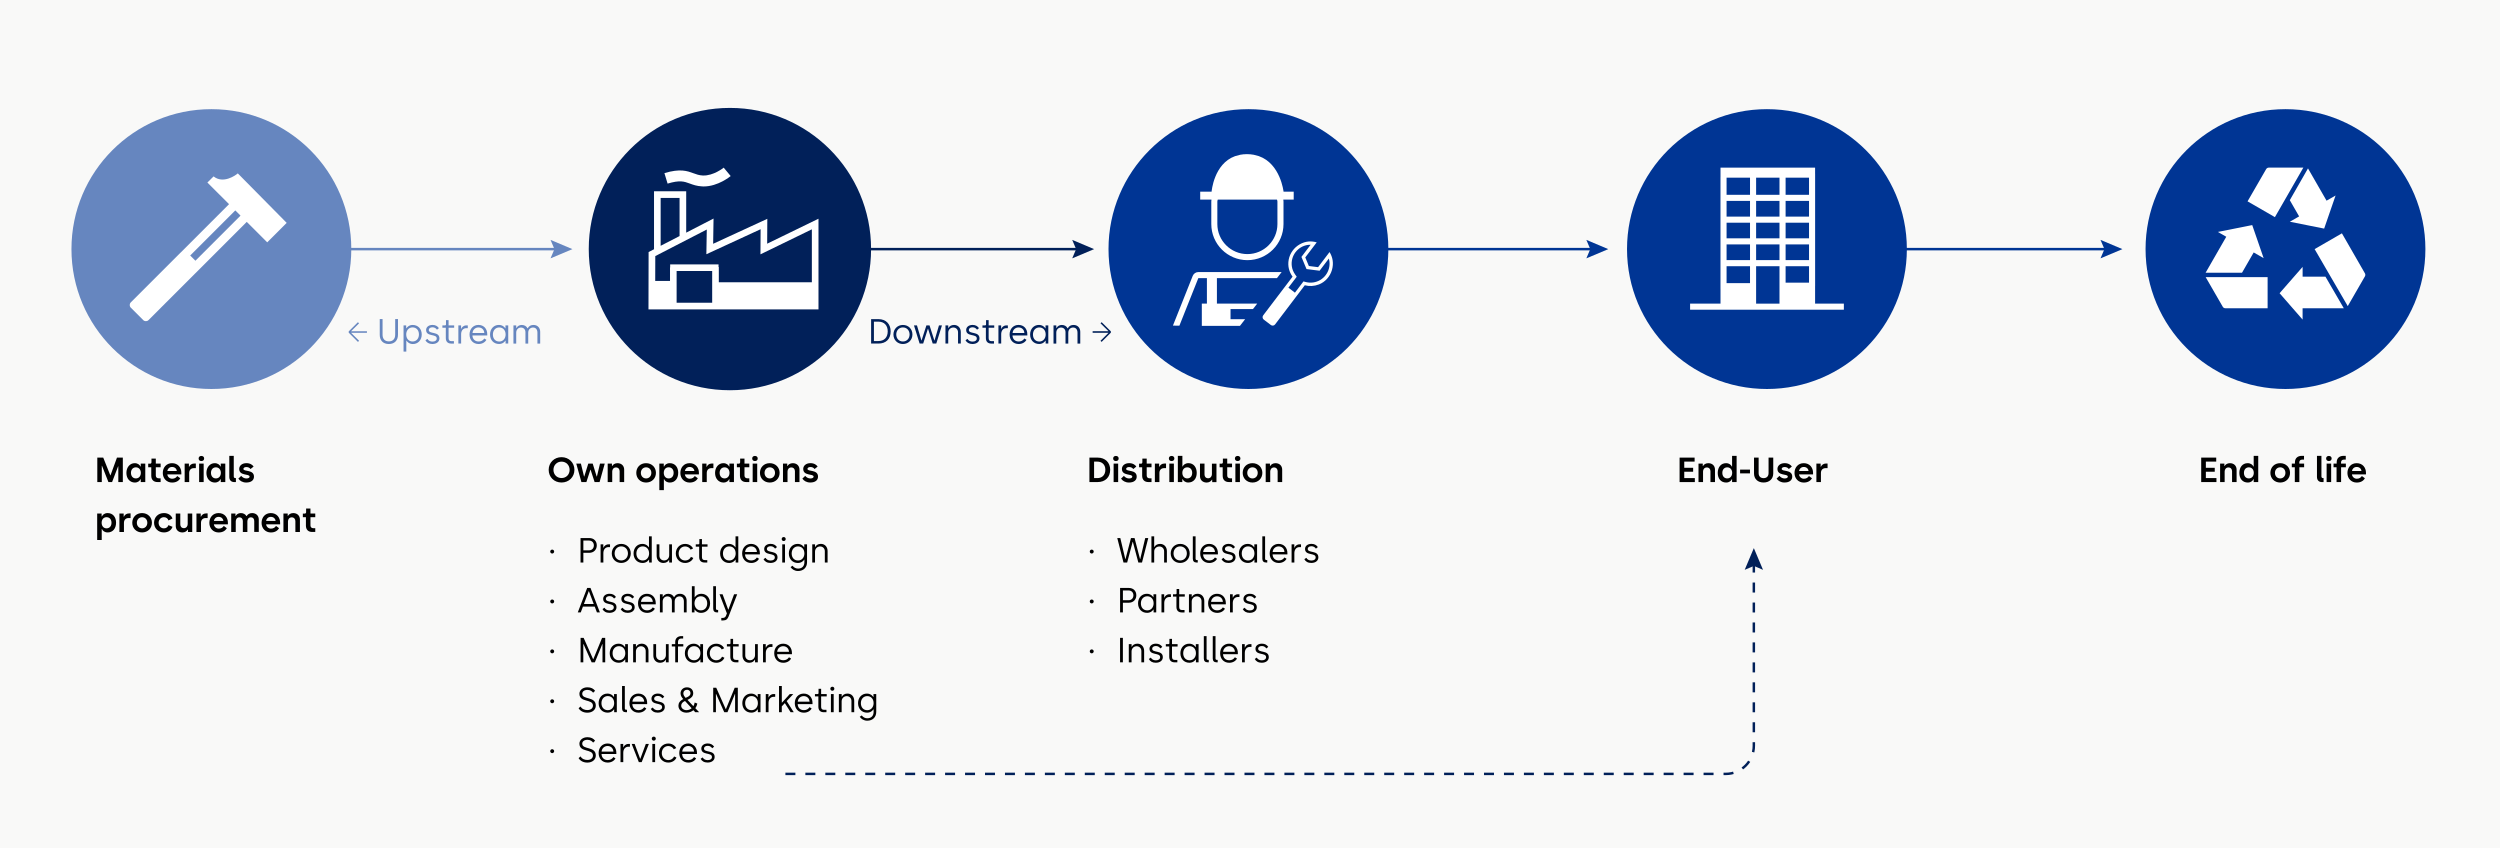 <?xml version="1.0" encoding="utf-8"?>
<!-- Generator: Adobe Illustrator 27.6.1, SVG Export Plug-In . SVG Version: 6.00 Build 0)  -->
<svg version="1.1" xmlns="http://www.w3.org/2000/svg" xmlns:xlink="http://www.w3.org/1999/xlink" x="0px" y="0px"
	 viewBox="0 0 1002 340" style="enable-background:new 0 0 1002 340;" xml:space="preserve">
<style type="text/css">
	.st0{fill:#F9F9F8;}
	.st1{fill:none;stroke:#6686BF;stroke-miterlimit:10;}
	.st2{fill:#6686BF;}
	.st3{fill:none;stroke:#012059;stroke-miterlimit:10;}
	.st4{fill:#012059;}
	.st5{fill:none;stroke:#003594;stroke-miterlimit:10;}
	.st6{fill:#003594;}
	.st7{fill:none;stroke:#012059;stroke-width:0.992;stroke-miterlimit:10;stroke-dasharray:4,4;}
	.st8{fill:#012059;stroke:#012059;stroke-miterlimit:10;}
	.st9{fill:#FFFFFF;}
</style>
<g id="HG">
	<rect class="st0" width="1002" height="340"/>
</g>
<g id="Icons">
	<g>
		<g>
			<g>
				<line class="st1" x1="127.8" y1="99.85" x2="223.46" y2="99.85"/>
				<g>
					<polygon class="st2" points="220.65,103.55 222.22,99.85 220.65,96.14 229.43,99.85 					"/>
				</g>
			</g>
		</g>
	</g>
	<g>
		<g>
			<line class="st3" x1="336.89" y1="99.85" x2="432.55" y2="99.85"/>
			<g>
				<polygon class="st4" points="429.74,103.55 431.31,99.85 429.74,96.14 438.52,99.85 				"/>
			</g>
		</g>
	</g>
	<g>
		<g>
			<line class="st5" x1="542.97" y1="99.85" x2="638.62" y2="99.85"/>
			<g>
				<polygon class="st6" points="635.81,103.55 637.38,99.85 635.81,96.14 644.59,99.85 				"/>
			</g>
		</g>
	</g>
	<g>
		<g>
			<line class="st5" x1="749.04" y1="99.85" x2="844.69" y2="99.85"/>
			<g>
				<polygon class="st6" points="841.88,103.55 843.46,99.85 841.88,96.14 850.66,99.85 				"/>
			</g>
		</g>
	</g>
	<g>
		<g>
			<path class="st7" d="M314.79,310.18h376.88c6.23,0,11.27-5.05,11.27-11.27v-73.3"/>
			<g>
				<polygon class="st4" points="706.62,228.39 702.94,226.83 699.27,228.39 702.94,219.68 				"/>
			</g>
		</g>
	</g>
	<g>
		<circle class="st8" cx="292.55" cy="99.83" r="56.08"/>
		<g>
			<path class="st9" d="M307.48,97.67l0.06-9.97l-21.71,10.01l0.16-10.12l-10.96,5.66V76.66h-12.9V99.9l-2.17,1.12l-0.05,22.98
				h68.14V87.66L307.48,97.67z M304.85,91.87l-0.06,10.07l20.6-10.03v21.23h-37.29v-6.13h-0.11v-1.03H268.6v1.23h-0.06v5.4h-5.93
				l0.03-9.97l20.64-10.65l-0.17,9.91L304.85,91.87z M271.19,108.63h14.25v12.66h0v0.04h-14.25v-8.72V108.63z M264.79,79.32h7.58
				v15.29l-7.58,3.91V79.32z"/>
			<g>
				<path class="st9" d="M276.43,73.55c1.34,0.5,2.86,1.05,5.01,1.16c0.2,0.01,0.41,0.02,0.6,0.02c5.75,0,10.61-4,10.82-4.17
					l-2.8-3.37c-0.04,0.04-4.13,3.35-8.4,3.15c-1.49-0.07-2.52-0.46-3.72-0.9c-2.5-0.92-5.32-1.97-11.64-0.05l1.27,4.2
					C272.48,72.1,274.23,72.74,276.43,73.55"/>
			</g>
		</g>
	</g>
	<g>
		<circle class="st6" cx="708.19" cy="99.83" r="56.08"/>
		<g>
			<path class="st9" d="M727.49,121.69v-7.05h0.01v-45h-0.01v-2.45h-37.91v3.72h-0.01v45h0.01v5.78h-12.19v2.44h61.63v-2.44H727.49z
				 M692.01,106.7h9.4v6.78h-9.4V106.7z M725.06,86.82h-9.39v-6.3h9.39V86.82z M713.22,86.82h-9.37v-6.3h9.37V86.82z M701.41,86.82
				h-9.4v-6.3h9.4V86.82z M692.01,89.26h9.4v6.26h-9.4V89.26z M703.85,89.26h9.37v6.26h-9.37V89.26z M715.67,89.26h9.39v6.26h-9.39
				V89.26z M725.06,78.08h-9.39v-6.87h9.39V78.08z M713.22,78.08h-9.37v-6.87h9.37V78.08z M701.41,78.08h-9.4v-6.87h9.4V78.08z
				 M692.01,97.96h9.4v6.29h-9.4V97.96z M703.85,97.96h9.37v6.29h-9.37V97.96z M715.67,97.96h9.39v6.29h-9.39V97.96z M725.06,113.29
				h-9.39v-6.59h9.39V113.29z M703.85,115.63v-2.15v-6.78h9.37v6.6v1.18v7.22h-9.37V115.63z"/>
		</g>
	</g>
	<g>
		<circle class="st6" cx="500.37" cy="99.83" r="56.08"/>
		<g>
			<path class="st9" d="M518.52,76.83h-4.07c0,0-1.19-11.18-9.91-14.26l-2.09-0.55c-0.84-0.15-1.73-0.24-2.68-0.24
				c-0.95,0-1.82,0.09-2.65,0.24l-2.1,0.56c-8.56,3.09-9.41,14.25-9.41,14.25h-4.57v3.16h4.52c-0.04,0.25-0.07,0.51-0.07,0.78v9.03
				c0,7.99,6.48,14.47,14.47,14.47c7.99,0,14.47-6.48,14.47-14.47v-9.03c0-0.26-0.03-0.52-0.08-0.78h4.17V76.83z M511.99,80.77v9.03
				c0,6.64-5.4,12.04-12.04,12.04c-6.64,0-12.04-5.4-12.04-12.04v-9.03c0-0.26,0.09-0.52,0.18-0.78h23.71
				C511.89,80.24,511.99,80.5,511.99,80.77"/>
			<path class="st9" d="M481.69,121.68v8.92h15.29l2.07-2.67h-5.85v-4.05h8.99l1.7-2.19h-16.15v-10.22h24.07l1.88-2.43h-33.39
				c-0.99,0-1.89,0.61-2.26,1.54l-7.93,19.92l2.59,0.04l7.59-19.07h3.44v10.22H481.69z"/>
			<path class="st9" d="M532.88,101.02l-4.5,5.94l-0.09,0.12l-3.7-0.47l-1.44-3.44l0.09-0.11l4.5-5.92c-2.1-0.62-4.44-0.56-6.83,0.8
				c-2.27,1.29-3.92,3.57-4.4,6.13c-0.5,2.7,0.24,4.99,1.55,6.82l-11.77,15.5c-0.41,0.53-0.3,1.3,0.23,1.71l2.84,2.16
				c0.53,0.41,1.3,0.3,1.7-0.24l11.9-15.69c1.77,0.48,3.72,0.42,5.67-0.33c2.51-0.97,4.44-3.17,5.2-5.74
				C534.66,105.41,534.09,102.98,532.88,101.02 M526.31,113.21c-1.01,0.14-2.03,0.07-3.01-0.19l-0.87-0.23l-3.42,4.51l-2.62-2
				l3.34-4.39l-0.58-0.81c-0.76-1.06-1.23-2.19-1.39-3.39c-0.57-4.15,2.34-7.99,6.5-8.56c0.35-0.05,0.7-0.07,1.05-0.06l-2.81,3.7h0
				l-0.42,0.56l-0.47,0.62l2.04,4.87l5.24,0.66l0.56-0.73l3.15-4.15c0.1,0.34,0.17,0.68,0.22,1.03
				C533.38,108.8,530.46,112.64,526.31,113.21"/>
		</g>
	</g>
	<g>
		<circle class="st6" cx="916.02" cy="99.83" r="56.08"/>
		<path class="st9" d="M915.46,80.63l-3.68,6.4l-10.96-6.33l7.44-12.89l0.02-0.03c0.21-0.36,0.6-0.6,1.04-0.6h0.02h13.84
			L915.46,80.63z M898.61,109.29l4.67-8.11l3.99,2.29l-4.58-13.26l-13.76,2.75l3.36,1.93l-8.28,14.41H898.61z M932.05,110.9h-9.16
			l0-3.94l-9.23,10.56l9.22,10.57l0-4.53h16.52L932.05,110.9z M917.75,80.23l3.74,6.5l-3.73,2.14l13.76,2.75l4.58-13.26l-3.62,2.07
			l-7.44-12.94L917.75,80.23z M890.87,122.93l0.01,0.02c0.21,0.36,0.6,0.6,1.04,0.6h0.02h16.92v-12.47h-24.83L890.87,122.93z
			 M947.89,109.61l-0.01-0.02l-9.24-16.07l-10.94,6.32l13.28,22.85l6.9-11.95l0.01-0.03c0.08-0.16,0.13-0.35,0.13-0.55
			C948.02,109.96,947.97,109.77,947.89,109.61z"/>
	</g>
	<g>
		<circle class="st2" cx="84.72" cy="99.83" r="56.08"/>
		<path class="st9" d="M95.31,69.49c-0.83,0.77-5.87,4.34-9.7,1.21c0,0-1.66,1.64-2.49,2.46l8.68,8.67L72.44,101.2l-0.01-0.01
			l-20,20c-0.59,0.59-0.59,1.54,0,2.13l4.97,4.97c0.59,0.59,1.54,0.59,2.13,0l18.78-18.78l0.01,0.01L98.9,88.93l8.2,8.2l7.8-7.81
			C107.37,81.71,100.62,74.88,95.31,69.49z M78.32,104.5l-2.09-2.09l18.08-18.08l2.09,2.09L78.32,104.5z"/>
	</g>
</g>
<g id="Texte">
	<g>
		<g>
			<path d="M220.53,221.06c0-0.43,0.35-0.78,0.78-0.78c0.43,0,0.8,0.35,0.8,0.78s-0.36,0.8-0.8,0.8
				C220.88,221.85,220.53,221.49,220.53,221.06z"/>
			<path d="M232.67,215.65h3.52c1.78,0,3,1.16,3,2.94c0,1.77-1.27,2.98-3,2.98h-2.38v3.88h-1.13V215.65z M236.09,220.57
				c1.18,0,1.93-0.84,1.93-1.98c0-1.12-0.76-1.93-1.93-1.93h-2.28v3.91H236.09z"/>
			<path d="M240.72,218.17h1.09v1.36h0.08c0.21-0.62,0.92-1.36,1.99-1.36h0.62v1.11h-0.6c-1.33,0-2.07,1.04-2.07,2.42v3.75h-1.11
				V218.17z"/>
			<path d="M245.2,221.81c0-2.2,1.64-3.82,3.81-3.82c2.2,0,3.8,1.64,3.8,3.82s-1.62,3.82-3.81,3.82S245.2,224.03,245.2,221.81z
				 M249,224.63c1.57,0,2.68-1.19,2.68-2.82c0-1.61-1.11-2.82-2.68-2.82s-2.66,1.22-2.66,2.82
				C246.34,223.45,247.45,224.63,249,224.63z"/>
			<path d="M253.93,221.83c0-2.24,1.48-3.84,3.54-3.84c1.53,0,2.34,0.98,2.56,1.36h0.08v-4.4h1.11v10.51h-1.06v-1.15h-0.08
				c-0.18,0.27-0.94,1.33-2.52,1.33C255.41,225.64,253.93,224.05,253.93,221.83z M257.62,224.64c1.58,0,2.54-1.29,2.54-2.82
				c0-1.79-1.12-2.83-2.56-2.83c-1.5,0-2.54,1.18-2.54,2.83C255.06,223.54,256.1,224.64,257.62,224.64z"/>
			<path d="M263.18,222.75v-4.58h1.11v4.54c0,1.16,0.85,1.92,1.88,1.92c1.15,0,2.04-0.88,2.04-2.09v-4.37h1.11v7.28h-1.11v-1.06
				h-0.08c-0.31,0.66-1.09,1.25-2.23,1.25C264.2,225.64,263.18,224.36,263.18,222.75z"/>
			<path d="M274.61,225.64c-2.2,0-3.75-1.67-3.75-3.82s1.6-3.82,3.74-3.82c1.37,0,2.56,0.66,3.18,1.82l-0.97,0.49
				c-0.36-0.74-1.23-1.3-2.19-1.3c-1.55,0-2.62,1.23-2.62,2.82c0,1.64,1.12,2.82,2.65,2.82c1.01,0,1.88-0.56,2.28-1.46l0.95,0.45
				C277.32,224.91,275.99,225.64,274.61,225.64z"/>
			<path d="M280.23,223.26v-4.15h-1.37v-0.94h1.09c0.2,0,0.35-0.13,0.35-0.36v-1.75h1.04v2.11h2.24v0.94h-2.24v4.13
				c0,0.78,0.29,1.25,1.13,1.25h1.01v0.97h-1.08C281.06,225.46,280.23,224.73,280.23,223.26z"/>
			<path d="M288.62,221.83c0-2.24,1.48-3.84,3.54-3.84c1.53,0,2.34,0.98,2.56,1.36h0.08v-4.4h1.11v10.51h-1.06v-1.15h-0.08
				c-0.18,0.27-0.94,1.33-2.52,1.33C290.1,225.64,288.62,224.05,288.62,221.83z M292.32,224.64c1.58,0,2.54-1.29,2.54-2.82
				c0-1.79-1.12-2.83-2.56-2.83c-1.5,0-2.54,1.18-2.54,2.83C289.75,223.54,290.79,224.64,292.32,224.64z"/>
			<path d="M301.02,217.99c2.21,0,3.53,1.62,3.53,3.73v0.49h-5.94c0.06,1.46,0.99,2.42,2.49,2.42c0.98,0,1.74-0.39,2.27-1.2
				l0.84,0.53c-0.57,1.01-1.7,1.68-3.12,1.68c-2.23,0-3.64-1.64-3.64-3.82C297.45,219.49,299.03,217.99,301.02,217.99z M301.02,219
				c-1.22,0-2.27,0.88-2.38,2.23h4.73C303.28,219.77,302.26,219,301.02,219z"/>
			<path d="M306.02,224.12l0.8-0.55c0.43,0.76,1.13,1.09,2.04,1.09c1.09,0,1.69-0.5,1.69-1.27c0-1.96-4.26-0.55-4.26-3.38
				c0-1.18,1.05-2.03,2.58-2.03c1.2,0,1.99,0.49,2.55,1.29l-0.77,0.63c-0.34-0.5-0.92-0.97-1.78-0.97c-0.94,0-1.51,0.45-1.51,1.08
				c0,1.78,4.27,0.42,4.27,3.38c0,1.34-1.13,2.24-2.83,2.24C307.45,225.64,306.48,225.05,306.02,224.12z"/>
			<path d="M314.1,215.24c0.48,0,0.81,0.35,0.81,0.8c0,0.46-0.34,0.81-0.81,0.81c-0.46,0-0.8-0.35-0.8-0.81
				C313.3,215.59,313.64,215.24,314.1,215.24z M313.52,218.17h1.11v7.28h-1.11V218.17z"/>
			<path d="M319.71,217.99c1.53,0,2.34,0.98,2.56,1.36h0.08v-1.18h1.11v7.16c0,2.03-1.34,3.53-3.61,3.53c-1.37,0-2.42-0.7-3-1.57
				l0.8-0.55c0.52,0.76,1.39,1.15,2.2,1.15c1.78,0,2.55-1.16,2.55-2.56v-1.02h-0.08c-0.18,0.27-0.94,1.33-2.52,1.33
				c-2.14,0-3.63-1.58-3.63-3.81C316.17,219.59,317.65,217.99,319.71,217.99z M322.4,221.83c0-1.79-1.12-2.83-2.56-2.83
				c-1.5,0-2.54,1.18-2.54,2.83c0,1.71,1.04,2.82,2.56,2.82C321.45,224.64,322.4,223.35,322.4,221.83z"/>
			<path d="M325.56,218.17h1.11v1.06h0.08c0.31-0.66,1.09-1.25,2.23-1.25c1.69,0,2.72,1.27,2.72,2.89v4.58h-1.11v-4.51
				c0-1.16-0.85-1.92-1.88-1.92c-1.15,0-2.05,0.88-2.05,2.09v4.34h-1.11V218.17z"/>
			<path d="M220.53,241.06c0-0.43,0.35-0.78,0.78-0.78c0.43,0,0.8,0.35,0.8,0.78s-0.36,0.8-0.8,0.8
				C220.88,241.85,220.53,241.49,220.53,241.06z"/>
			<path d="M235.34,235.65h1.33l3.77,9.81h-1.19l-0.88-2.33h-4.73l-0.88,2.33h-1.19L235.34,235.65z M237.97,242.09l-1.93-5.13h-0.08
				l-1.93,5.13H237.97z"/>
			<path d="M241.48,244.12l0.8-0.55c0.43,0.76,1.13,1.09,2.04,1.09c1.09,0,1.69-0.5,1.69-1.27c0-1.96-4.26-0.55-4.26-3.38
				c0-1.18,1.05-2.03,2.58-2.03c1.2,0,1.99,0.49,2.55,1.29l-0.77,0.63c-0.34-0.5-0.92-0.97-1.78-0.97c-0.94,0-1.51,0.45-1.51,1.08
				c0,1.78,4.27,0.42,4.27,3.38c0,1.34-1.13,2.24-2.83,2.24C242.91,245.64,241.94,245.05,241.48,244.12z"/>
			<path d="M248.77,244.12l0.8-0.55c0.43,0.76,1.13,1.09,2.04,1.09c1.09,0,1.69-0.5,1.69-1.27c0-1.96-4.26-0.55-4.26-3.38
				c0-1.18,1.05-2.03,2.58-2.03c1.2,0,1.99,0.49,2.55,1.29l-0.77,0.63c-0.34-0.5-0.92-0.97-1.78-0.97c-0.94,0-1.51,0.45-1.51,1.08
				c0,1.78,4.27,0.42,4.27,3.38c0,1.34-1.13,2.24-2.83,2.24C250.2,245.64,249.24,245.05,248.77,244.12z"/>
			<path d="M259.29,237.99c2.21,0,3.53,1.62,3.53,3.73v0.49h-5.94c0.06,1.46,0.99,2.42,2.49,2.42c0.98,0,1.74-0.39,2.27-1.2
				l0.84,0.53c-0.57,1.01-1.7,1.68-3.12,1.68c-2.23,0-3.64-1.64-3.64-3.82C255.72,239.49,257.3,237.99,259.29,237.99z M259.29,239
				c-1.22,0-2.27,0.88-2.38,2.23h4.73C261.55,239.77,260.52,239,259.29,239z"/>
			<path d="M264.5,238.17h1.11v1.05h0.08c0.35-0.67,1.05-1.23,2.13-1.23c1.09,0,1.89,0.53,2.3,1.33h0.1
				c0.49-0.94,1.29-1.33,2.31-1.33c1.62,0,2.68,1.15,2.68,2.75v4.72h-1.11v-4.36c0-1.37-0.69-2.07-1.77-2.07
				c-1.02,0-1.92,0.73-1.92,2.09v4.34h-1.11v-4.57c0-1.16-0.78-1.86-1.81-1.86s-1.89,0.81-1.89,2.05v4.38h-1.11V238.17z"/>
			<path d="M278.44,244.31h-0.08v1.15h-1.06v-10.51h1.11v4.4h0.08c0.22-0.38,1.04-1.36,2.61-1.36c2.06,0,3.5,1.6,3.5,3.84
				c0,2.23-1.48,3.81-3.63,3.81C279.38,245.64,278.62,244.57,278.44,244.31z M280.89,244.64c1.53,0,2.56-1.11,2.56-2.82
				c0-1.65-1.04-2.83-2.54-2.83c-1.44,0-2.56,1.04-2.56,2.83C278.36,243.35,279.31,244.64,280.89,244.64z"/>
			<path d="M285.85,243.9v-8.95h1.11v8.95c0,0.36,0.18,0.57,0.53,0.57h0.34v0.98h-0.53C286.38,245.46,285.85,244.89,285.85,243.9z"
				/>
			<path d="M289.09,247.67h0.55c0.71,0,1.12-0.31,1.36-0.94l0.34-0.88l-2.96-7.68h1.23l2.26,6.16h0.08l2.27-6.16h1.25l-3.47,8.95
				c-0.38,0.99-0.95,1.55-2.14,1.55h-0.76V247.67z"/>
			<path d="M220.53,261.06c0-0.43,0.35-0.78,0.78-0.78c0.43,0,0.8,0.35,0.8,0.78s-0.36,0.8-0.8,0.8
				C220.88,261.85,220.53,261.49,220.53,261.06z"/>
			<path d="M232.67,255.65h1.25l3.8,8.56h0.08l3.52-8.56h1.25v9.81h-1.09v-7.31h-0.08l-2.98,7.31h-1.29l-3.26-7.31h-0.08v7.31h-1.09
				V255.65z"/>
			<path d="M244.38,261.83c0-2.24,1.48-3.84,3.54-3.84c1.53,0,2.34,0.98,2.56,1.36h0.08v-1.18h1.11v7.28h-1.06v-1.15h-0.08
				c-0.18,0.27-0.94,1.33-2.52,1.33C245.86,265.64,244.38,264.05,244.38,261.83z M248.08,264.64c1.58,0,2.54-1.29,2.54-2.82
				c0-1.79-1.12-2.83-2.56-2.83c-1.5,0-2.54,1.18-2.54,2.83C245.51,263.54,246.55,264.64,248.08,264.64z"/>
			<path d="M253.77,258.17h1.11v1.06h0.08c0.31-0.66,1.09-1.25,2.23-1.25c1.69,0,2.72,1.27,2.72,2.89v4.58h-1.11v-4.51
				c0-1.16-0.85-1.92-1.88-1.92c-1.15,0-2.05,0.88-2.05,2.09v4.34h-1.11V258.17z"/>
			<path d="M261.86,262.75v-4.58h1.11v4.54c0,1.16,0.85,1.92,1.88,1.92c1.15,0,2.04-0.88,2.04-2.09v-4.37H268v7.28h-1.11v-1.06
				h-0.08c-0.31,0.66-1.09,1.25-2.23,1.25C262.89,265.64,261.86,264.36,261.86,262.75z"/>
			<path d="M270.63,259.11h-1.37v-0.94h1.37v-0.87c0-1.47,1.02-2.35,2.49-2.35h0.69v0.97h-0.7c-0.98,0-1.37,0.62-1.37,1.4v0.85h2.13
				v0.94h-2.13v6.35h-1.11V259.11z"/>
			<path d="M274.49,261.83c0-2.24,1.48-3.84,3.54-3.84c1.53,0,2.34,0.98,2.56,1.36h0.08v-1.18h1.11v7.28h-1.06v-1.15h-0.08
				c-0.18,0.27-0.94,1.33-2.52,1.33C275.98,265.64,274.49,264.05,274.49,261.83z M278.19,264.64c1.58,0,2.54-1.29,2.54-2.82
				c0-1.79-1.12-2.83-2.56-2.83c-1.5,0-2.54,1.18-2.54,2.83C275.63,263.54,276.66,264.64,278.19,264.64z"/>
			<path d="M287.08,265.64c-2.2,0-3.75-1.67-3.75-3.82s1.6-3.82,3.74-3.82c1.37,0,2.56,0.66,3.18,1.82l-0.97,0.49
				c-0.36-0.74-1.23-1.3-2.19-1.3c-1.55,0-2.62,1.23-2.62,2.82c0,1.64,1.12,2.82,2.65,2.82c1.01,0,1.88-0.56,2.28-1.46l0.95,0.45
				C289.8,264.91,288.47,265.64,287.08,265.64z"/>
			<path d="M292.71,263.26v-4.15h-1.37v-0.94h1.09c0.2,0,0.35-0.13,0.35-0.36v-1.75h1.04v2.11h2.24v0.94h-2.24v4.13
				c0,0.78,0.29,1.25,1.13,1.25h1.01v0.97h-1.08C293.53,265.46,292.71,264.73,292.71,263.26z"/>
			<path d="M297.59,262.75v-4.58h1.11v4.54c0,1.16,0.85,1.92,1.88,1.92c1.15,0,2.04-0.88,2.04-2.09v-4.37h1.11v7.28h-1.11v-1.06
				h-0.08c-0.31,0.66-1.09,1.25-2.23,1.25C298.61,265.64,297.59,264.36,297.59,262.75z"/>
			<path d="M305.82,258.17h1.09v1.36H307c0.21-0.62,0.92-1.36,1.99-1.36h0.62v1.11H309c-1.33,0-2.07,1.04-2.07,2.42v3.75h-1.11
				V258.17z"/>
			<path d="M313.88,257.99c2.21,0,3.53,1.62,3.53,3.73v0.49h-5.94c0.06,1.46,0.99,2.42,2.49,2.42c0.98,0,1.74-0.39,2.27-1.2
				l0.84,0.53c-0.57,1.01-1.7,1.68-3.12,1.68c-2.23,0-3.64-1.64-3.64-3.82C310.3,259.49,311.89,257.99,313.88,257.99z M313.88,259
				c-1.22,0-2.27,0.88-2.38,2.23h4.73C316.13,259.77,315.11,259,313.88,259z"/>
			<path d="M220.53,281.06c0-0.43,0.35-0.78,0.78-0.78c0.43,0,0.8,0.35,0.8,0.78s-0.36,0.8-0.8,0.8
				C220.88,281.85,220.53,281.49,220.53,281.06z"/>
			<path d="M231.9,283.86l0.78-0.7c0.63,1.11,1.71,1.43,2.76,1.43c1.29,0,2.21-0.7,2.21-1.76c0-2.83-5.42-1.09-5.42-4.78
				c0-1.44,1.32-2.58,3.24-2.58c1.48,0,2.44,0.6,3.05,1.41l-0.8,0.76c-0.36-0.5-1.08-1.13-2.26-1.13c-1.34,0-2.1,0.69-2.1,1.54
				c0,2.56,5.44,0.91,5.44,4.78c0,1.51-1.26,2.82-3.4,2.82C233.73,285.64,232.53,284.91,231.9,283.86z"/>
			<path d="M239.93,281.83c0-2.24,1.48-3.84,3.54-3.84c1.53,0,2.34,0.98,2.56,1.36h0.08v-1.18h1.11v7.28h-1.06v-1.15h-0.08
				c-0.18,0.27-0.94,1.33-2.52,1.33C241.41,285.64,239.93,284.05,239.93,281.83z M243.62,284.64c1.58,0,2.54-1.29,2.54-2.82
				c0-1.79-1.12-2.83-2.56-2.83c-1.5,0-2.54,1.18-2.54,2.83C241.06,283.54,242.1,284.64,243.62,284.64z"/>
			<path d="M249.32,283.9v-8.95h1.11v8.95c0,0.36,0.18,0.57,0.53,0.57h0.34v0.98h-0.53C249.85,285.46,249.32,284.89,249.32,283.9z"
				/>
			<path d="M255.85,277.99c2.21,0,3.53,1.62,3.53,3.73v0.49h-5.94c0.06,1.46,0.99,2.42,2.49,2.42c0.98,0,1.74-0.39,2.27-1.2
				l0.84,0.53c-0.57,1.01-1.7,1.68-3.12,1.68c-2.23,0-3.64-1.64-3.64-3.82C252.27,279.49,253.86,277.99,255.85,277.99z M255.85,279
				c-1.22,0-2.27,0.88-2.38,2.23h4.73C258.1,279.77,257.08,279,255.85,279z"/>
			<path d="M260.84,284.12l0.8-0.55c0.43,0.76,1.13,1.09,2.04,1.09c1.09,0,1.69-0.5,1.69-1.27c0-1.96-4.26-0.55-4.26-3.38
				c0-1.18,1.05-2.03,2.58-2.03c1.2,0,1.99,0.49,2.55,1.29l-0.77,0.63c-0.34-0.5-0.92-0.97-1.78-0.97c-0.94,0-1.51,0.45-1.51,1.08
				c0,1.78,4.27,0.42,4.27,3.38c0,1.34-1.13,2.24-2.83,2.24C262.27,285.64,261.3,285.05,260.84,284.12z"/>
			<path d="M278.68,283.82l1.54,1.64h-1.56l-0.74-0.81c-0.74,0.6-1.68,0.99-2.8,0.99c-1.79,0-3.21-1.12-3.21-2.77
				c0-1.06,0.53-1.95,1.93-2.7c-0.52-0.56-1.08-1.26-1.08-2.31c0-1.2,0.95-2.38,2.56-2.38c1.64,0,2.51,1.09,2.52,2.33
				c0.01,1.25-0.81,1.96-1.85,2.47l-0.46,0.22l2.38,2.54c0.25-0.45,0.43-0.94,0.52-1.47l1.06,0.42
				C279.38,282.63,279.1,283.27,278.68,283.82z M275.12,284.63c0.83,0,1.54-0.29,2.09-0.77l-2.65-2.9l-0.18,0.08
				c-0.76,0.36-1.36,0.92-1.36,1.82C273.02,283.83,273.96,284.63,275.12,284.63z M274.8,279.7l0.77-0.36
				c0.8-0.38,1.18-0.85,1.18-1.54c0-0.7-0.52-1.34-1.41-1.34c-0.83,0-1.46,0.6-1.46,1.4C273.88,278.55,274.23,279.07,274.8,279.7z"
				/>
			<path d="M285.82,275.65h1.25l3.8,8.56h0.08l3.52-8.56h1.25v9.81h-1.09v-7.31h-0.08l-2.98,7.31h-1.29l-3.26-7.31h-0.08v7.31h-1.09
				V275.65z"/>
			<path d="M297.52,281.83c0-2.24,1.48-3.84,3.54-3.84c1.53,0,2.34,0.98,2.56,1.36h0.08v-1.18h1.11v7.28h-1.06v-1.15h-0.08
				c-0.18,0.27-0.94,1.33-2.52,1.33C299.01,285.64,297.52,284.05,297.52,281.83z M301.22,284.64c1.58,0,2.54-1.29,2.54-2.82
				c0-1.79-1.12-2.83-2.56-2.83c-1.5,0-2.54,1.18-2.54,2.83C298.66,283.54,299.69,284.64,301.22,284.64z"/>
			<path d="M306.92,278.17h1.09v1.36h0.08c0.21-0.62,0.92-1.36,1.99-1.36h0.62v1.11h-0.6c-1.33,0-2.07,1.04-2.07,2.42v3.75h-1.11
				V278.17z"/>
			<path d="M312.24,274.95h1.11v6.65h0.08l3.12-3.43h1.4L315.3,281l2.83,4.45h-1.26l-2.31-3.64l-1.22,1.3v2.34h-1.11V274.95z"/>
			<path d="M322.12,277.99c2.21,0,3.53,1.62,3.53,3.73v0.49h-5.94c0.06,1.46,0.99,2.42,2.49,2.42c0.98,0,1.74-0.39,2.27-1.2
				l0.84,0.53c-0.57,1.01-1.7,1.68-3.12,1.68c-2.23,0-3.64-1.64-3.64-3.82C318.55,279.49,320.13,277.99,322.12,277.99z M322.12,279
				c-1.22,0-2.27,0.88-2.38,2.23h4.73C324.38,279.77,323.35,279,322.12,279z"/>
			<path d="M328,283.26v-4.15h-1.37v-0.94h1.09c0.2,0,0.35-0.13,0.35-0.36v-1.75h1.04v2.11h2.24v0.94h-2.24v4.13
				c0,0.78,0.29,1.25,1.13,1.25h1.01v0.97h-1.08C328.83,285.46,328,284.73,328,283.26z"/>
			<path d="M333.6,275.24c0.48,0,0.81,0.35,0.81,0.8c0,0.46-0.34,0.81-0.81,0.81c-0.46,0-0.8-0.35-0.8-0.81
				C332.8,275.59,333.14,275.24,333.6,275.24z M333.03,278.17h1.11v7.28h-1.11V278.17z"/>
			<path d="M336.23,278.17h1.11v1.06h0.08c0.31-0.66,1.09-1.25,2.23-1.25c1.69,0,2.72,1.27,2.72,2.89v4.58h-1.11v-4.51
				c0-1.16-0.85-1.92-1.88-1.92c-1.15,0-2.05,0.88-2.05,2.09v4.34h-1.11V278.17z"/>
			<path d="M347.45,277.99c1.53,0,2.34,0.98,2.56,1.36h0.08v-1.18h1.11v7.16c0,2.03-1.34,3.53-3.61,3.53c-1.37,0-2.42-0.7-3-1.57
				l0.8-0.55c0.52,0.76,1.39,1.15,2.2,1.15c1.78,0,2.55-1.16,2.55-2.56v-1.02h-0.08c-0.18,0.27-0.94,1.33-2.52,1.33
				c-2.14,0-3.63-1.58-3.63-3.81C343.9,279.59,345.39,277.99,347.45,277.99z M350.14,281.83c0-1.79-1.12-2.83-2.56-2.83
				c-1.5,0-2.54,1.18-2.54,2.83c0,1.71,1.04,2.82,2.56,2.82C349.18,284.64,350.14,283.35,350.14,281.83z"/>
			<path d="M220.53,301.06c0-0.43,0.35-0.78,0.78-0.78c0.43,0,0.8,0.35,0.8,0.78s-0.36,0.8-0.8,0.8
				C220.88,301.85,220.53,301.49,220.53,301.06z"/>
			<path d="M231.9,303.86l0.78-0.7c0.63,1.11,1.71,1.43,2.76,1.43c1.29,0,2.21-0.7,2.21-1.76c0-2.83-5.42-1.09-5.42-4.78
				c0-1.44,1.32-2.58,3.24-2.58c1.48,0,2.44,0.6,3.05,1.41l-0.8,0.76c-0.36-0.5-1.08-1.13-2.26-1.13c-1.34,0-2.1,0.69-2.1,1.54
				c0,2.56,5.44,0.91,5.44,4.78c0,1.51-1.26,2.82-3.4,2.82C233.73,305.64,232.53,304.91,231.9,303.86z"/>
			<path d="M243.5,297.99c2.21,0,3.53,1.62,3.53,3.73v0.49h-5.94c0.06,1.46,0.99,2.42,2.49,2.42c0.98,0,1.74-0.39,2.27-1.2
				l0.84,0.53c-0.57,1.01-1.7,1.68-3.12,1.68c-2.23,0-3.64-1.64-3.64-3.82C239.93,299.49,241.51,297.99,243.5,297.99z M243.5,299
				c-1.22,0-2.27,0.88-2.38,2.23h4.73C245.75,299.77,244.73,299,243.5,299z"/>
			<path d="M248.7,298.17h1.09v1.36h0.08c0.21-0.62,0.92-1.36,1.99-1.36h0.62v1.11h-0.6c-1.33,0-2.07,1.04-2.07,2.42v3.75h-1.11
				V298.17z"/>
			<path d="M253.18,298.17h1.19l2.2,5.93h0.08l2.19-5.93h1.22l-2.87,7.28h-1.15L253.18,298.17z"/>
			<path d="M262.03,295.24c0.48,0,0.81,0.35,0.81,0.8c0,0.46-0.34,0.81-0.81,0.81c-0.46,0-0.8-0.35-0.8-0.81
				C261.23,295.59,261.57,295.24,262.03,295.24z M261.46,298.17h1.11v7.28h-1.11V298.17z"/>
			<path d="M267.86,305.64c-2.2,0-3.75-1.67-3.75-3.82s1.6-3.82,3.74-3.82c1.37,0,2.56,0.66,3.18,1.82l-0.97,0.49
				c-0.36-0.74-1.23-1.3-2.19-1.3c-1.55,0-2.62,1.23-2.62,2.82c0,1.64,1.12,2.82,2.65,2.82c1.01,0,1.88-0.56,2.28-1.46l0.95,0.45
				C270.58,304.91,269.25,305.64,267.86,305.64z"/>
			<path d="M275.82,297.99c2.21,0,3.53,1.62,3.53,3.73v0.49h-5.94c0.06,1.46,0.99,2.42,2.49,2.42c0.98,0,1.74-0.39,2.27-1.2
				l0.84,0.53c-0.57,1.01-1.7,1.68-3.12,1.68c-2.23,0-3.64-1.64-3.64-3.82C272.25,299.49,273.83,297.99,275.82,297.99z M275.82,299
				c-1.22,0-2.27,0.88-2.38,2.23h4.73C278.08,299.77,277.06,299,275.82,299z"/>
			<path d="M280.82,304.12l0.8-0.55c0.43,0.76,1.13,1.09,2.04,1.09c1.09,0,1.69-0.5,1.69-1.27c0-1.96-4.26-0.55-4.26-3.38
				c0-1.18,1.05-2.03,2.58-2.03c1.2,0,1.99,0.49,2.55,1.29l-0.77,0.63c-0.34-0.5-0.92-0.97-1.78-0.97c-0.94,0-1.51,0.45-1.51,1.08
				c0,1.78,4.27,0.42,4.27,3.38c0,1.34-1.13,2.24-2.83,2.24C282.25,305.64,281.28,305.05,280.82,304.12z"/>
		</g>
	</g>
	<g>
		<g>
			<path d="M436.78,221.06c0-0.43,0.35-0.78,0.78-0.78c0.43,0,0.8,0.35,0.8,0.78s-0.36,0.8-0.8,0.8
				C437.13,221.86,436.78,221.49,436.78,221.06z"/>
			<path d="M447.8,215.65h1.22l2,8.42h0.08l2.2-8.42h1.43l2.2,8.42h0.08l2-8.42h1.22l-2.51,9.81h-1.47l-2.2-8.28h-0.08l-2.2,8.28
				h-1.47L447.8,215.65z"/>
			<path d="M461.49,214.95h1.11v4.29h0.08c0.31-0.66,1.12-1.25,2.26-1.25c1.69,0,2.75,1.27,2.75,2.89v4.58h-1.11v-4.51
				c0-1.16-0.88-1.92-1.91-1.92c-1.12,0-2.07,0.83-2.07,2v4.43h-1.11V214.95z"/>
			<path d="M469.22,221.81c0-2.2,1.64-3.82,3.81-3.82c2.2,0,3.8,1.64,3.8,3.82c0,2.19-1.62,3.82-3.81,3.82
				S469.22,224.03,469.22,221.81z M473.01,224.63c1.57,0,2.68-1.19,2.68-2.82c0-1.61-1.11-2.82-2.68-2.82s-2.66,1.22-2.66,2.82
				C470.35,223.45,471.46,224.63,473.01,224.63z"/>
			<path d="M478.08,223.9v-8.95h1.11v8.95c0,0.36,0.18,0.57,0.53,0.57h0.34v0.98h-0.53C478.61,225.46,478.08,224.9,478.08,223.9z"/>
			<path d="M484.61,217.99c2.21,0,3.53,1.62,3.53,3.73v0.49h-5.94c0.06,1.46,0.99,2.42,2.49,2.42c0.98,0,1.74-0.39,2.27-1.2
				l0.84,0.53c-0.57,1.01-1.7,1.68-3.12,1.68c-2.23,0-3.64-1.64-3.64-3.82C481.03,219.49,482.62,217.99,484.61,217.99z M484.61,219
				c-1.22,0-2.27,0.88-2.38,2.23h4.73C486.86,219.77,485.84,219,484.61,219z"/>
			<path d="M489.6,224.12l0.8-0.55c0.43,0.76,1.13,1.09,2.04,1.09c1.09,0,1.69-0.5,1.69-1.27c0-1.96-4.26-0.55-4.26-3.38
				c0-1.18,1.05-2.03,2.58-2.03c1.21,0,1.99,0.49,2.55,1.29l-0.77,0.63c-0.34-0.5-0.92-0.97-1.78-0.97c-0.94,0-1.51,0.45-1.51,1.08
				c0,1.78,4.27,0.42,4.27,3.38c0,1.34-1.13,2.24-2.83,2.24C491.03,225.64,490.06,225.05,489.6,224.12z"/>
			<path d="M496.55,221.83c0-2.24,1.48-3.84,3.54-3.84c1.53,0,2.34,0.98,2.56,1.36h0.08v-1.18h1.11v7.28h-1.06v-1.15h-0.08
				c-0.18,0.27-0.94,1.33-2.52,1.33C498.03,225.64,496.55,224.05,496.55,221.83z M500.24,224.64c1.58,0,2.54-1.29,2.54-2.82
				c0-1.79-1.12-2.83-2.56-2.83c-1.5,0-2.53,1.18-2.53,2.83C497.68,223.54,498.72,224.64,500.24,224.64z"/>
			<path d="M505.94,223.9v-8.95h1.11v8.95c0,0.36,0.18,0.57,0.53,0.57h0.34v0.98h-0.53C506.47,225.46,505.94,224.9,505.94,223.9z"/>
			<path d="M512.46,217.99c2.21,0,3.53,1.62,3.53,3.73v0.49h-5.94c0.06,1.46,1,2.42,2.49,2.42c0.98,0,1.74-0.39,2.27-1.2l0.84,0.53
				c-0.57,1.01-1.7,1.68-3.12,1.68c-2.23,0-3.64-1.64-3.64-3.82C508.89,219.49,510.48,217.99,512.46,217.99z M512.46,219
				c-1.22,0-2.27,0.88-2.38,2.23h4.73C514.72,219.77,513.7,219,512.46,219z"/>
			<path d="M517.67,218.17h1.09v1.36h0.08c0.21-0.62,0.92-1.36,1.99-1.36h0.62v1.11h-0.6c-1.33,0-2.07,1.04-2.07,2.42v3.75h-1.11
				V218.17z"/>
			<path d="M522.78,224.12l0.8-0.55c0.43,0.76,1.13,1.09,2.04,1.09c1.09,0,1.7-0.5,1.7-1.27c0-1.96-4.26-0.55-4.26-3.38
				c0-1.18,1.05-2.03,2.58-2.03c1.21,0,1.99,0.49,2.55,1.29l-0.77,0.63c-0.34-0.5-0.92-0.97-1.78-0.97c-0.94,0-1.51,0.45-1.51,1.08
				c0,1.78,4.27,0.42,4.27,3.38c0,1.34-1.13,2.24-2.83,2.24C524.21,225.64,523.24,225.05,522.78,224.12z"/>
			<path d="M436.78,241.06c0-0.43,0.35-0.78,0.78-0.78c0.43,0,0.8,0.35,0.8,0.78s-0.36,0.8-0.8,0.8
				C437.13,241.86,436.78,241.49,436.78,241.06z"/>
			<path d="M448.92,235.65h3.52c1.78,0,3,1.16,3,2.94c0,1.77-1.27,2.98-3,2.98h-2.38v3.88h-1.13V235.65z M452.34,240.57
				c1.18,0,1.93-0.84,1.93-1.98c0-1.12-0.76-1.93-1.93-1.93h-2.28v3.91H452.34z"/>
			<path d="M456.13,241.83c0-2.24,1.48-3.84,3.54-3.84c1.53,0,2.34,0.98,2.56,1.36h0.08v-1.18h1.11v7.28h-1.06v-1.15h-0.08
				c-0.18,0.27-0.94,1.33-2.52,1.33C457.61,245.64,456.13,244.05,456.13,241.83z M459.83,244.64c1.58,0,2.54-1.29,2.54-2.82
				c0-1.79-1.12-2.83-2.56-2.83c-1.5,0-2.54,1.18-2.54,2.83C457.26,243.54,458.3,244.64,459.83,244.64z"/>
			<path d="M465.52,238.17h1.09v1.36h0.08c0.21-0.62,0.92-1.36,1.99-1.36h0.62v1.11h-0.6c-1.33,0-2.07,1.04-2.07,2.42v3.75h-1.11
				V238.17z"/>
			<path d="M471.51,243.26v-4.15h-1.37v-0.94h1.09c0.2,0,0.35-0.13,0.35-0.36v-1.75h1.04v2.12h2.24v0.94h-2.24v4.13
				c0,0.78,0.29,1.25,1.13,1.25h1.01v0.97h-1.08C472.34,245.46,471.51,244.73,471.51,243.26z"/>
			<path d="M476.54,238.17h1.11v1.06h0.08c0.31-0.66,1.09-1.25,2.23-1.25c1.69,0,2.72,1.27,2.72,2.89v4.58h-1.11v-4.51
				c0-1.16-0.85-1.92-1.88-1.92c-1.15,0-2.05,0.88-2.05,2.09v4.34h-1.11V238.17z"/>
			<path d="M487.78,237.99c2.21,0,3.53,1.62,3.53,3.73v0.49h-5.94c0.06,1.46,0.99,2.42,2.49,2.42c0.98,0,1.74-0.39,2.27-1.2
				l0.84,0.53c-0.57,1.01-1.7,1.68-3.12,1.68c-2.23,0-3.64-1.64-3.64-3.82C484.21,239.49,485.79,237.99,487.78,237.99z M487.78,239
				c-1.22,0-2.27,0.88-2.38,2.23h4.73C490.04,239.77,489.02,239,487.78,239z"/>
			<path d="M492.99,238.17h1.09v1.36h0.08c0.21-0.62,0.92-1.36,1.99-1.36h0.62v1.11h-0.6c-1.33,0-2.07,1.04-2.07,2.42v3.75h-1.11
				V238.17z"/>
			<path d="M498.1,244.12l0.8-0.55c0.43,0.76,1.13,1.09,2.04,1.09c1.09,0,1.7-0.5,1.7-1.27c0-1.96-4.26-0.55-4.26-3.38
				c0-1.18,1.05-2.03,2.58-2.03c1.21,0,1.99,0.49,2.55,1.29l-0.77,0.63c-0.34-0.5-0.92-0.97-1.78-0.97c-0.94,0-1.51,0.45-1.51,1.08
				c0,1.78,4.27,0.42,4.27,3.38c0,1.34-1.13,2.24-2.83,2.24C499.53,245.64,498.56,245.05,498.1,244.12z"/>
			<path d="M436.78,261.06c0-0.43,0.35-0.78,0.78-0.78c0.43,0,0.8,0.35,0.8,0.78s-0.36,0.8-0.8,0.8
				C437.13,261.86,436.78,261.49,436.78,261.06z"/>
			<path d="M448.92,255.65h1.13v9.81h-1.13V255.65z"/>
			<path d="M452.43,258.17h1.11v1.06h0.08c0.31-0.66,1.09-1.25,2.23-1.25c1.69,0,2.72,1.27,2.72,2.89v4.58h-1.11v-4.51
				c0-1.16-0.85-1.92-1.88-1.92c-1.15,0-2.05,0.88-2.05,2.09v4.34h-1.11V258.17z"/>
			<path d="M460.45,264.12l0.8-0.55c0.43,0.76,1.13,1.09,2.04,1.09c1.09,0,1.69-0.5,1.69-1.27c0-1.96-4.26-0.55-4.26-3.38
				c0-1.18,1.05-2.03,2.58-2.03c1.2,0,1.99,0.49,2.55,1.29l-0.77,0.63c-0.34-0.5-0.92-0.97-1.78-0.97c-0.94,0-1.51,0.45-1.51,1.08
				c0,1.78,4.27,0.42,4.27,3.38c0,1.34-1.13,2.24-2.83,2.24C461.88,265.64,460.92,265.05,460.45,264.12z"/>
			<path d="M468.63,263.26v-4.15h-1.37v-0.94h1.09c0.2,0,0.35-0.13,0.35-0.36v-1.75h1.04v2.12h2.24v0.94h-2.24v4.13
				c0,0.78,0.29,1.25,1.13,1.25h1.01v0.97h-1.08C469.46,265.46,468.63,264.73,468.63,263.26z"/>
			<path d="M473.1,261.83c0-2.24,1.48-3.84,3.54-3.84c1.53,0,2.34,0.98,2.56,1.36h0.08v-1.18h1.11v7.28h-1.06v-1.15h-0.08
				c-0.18,0.27-0.94,1.33-2.52,1.33C474.58,265.64,473.1,264.05,473.1,261.83z M476.79,264.64c1.58,0,2.54-1.29,2.54-2.82
				c0-1.79-1.12-2.83-2.56-2.83c-1.5,0-2.54,1.18-2.54,2.83C474.23,263.54,475.27,264.64,476.79,264.64z"/>
			<path d="M482.49,263.9v-8.95h1.11v8.95c0,0.36,0.18,0.57,0.53,0.57h0.34v0.98h-0.53C483.02,265.46,482.49,264.9,482.49,263.9z"/>
			<path d="M486.07,263.9v-8.95h1.11v8.95c0,0.36,0.18,0.57,0.53,0.57h0.34v0.98h-0.53C486.61,265.46,486.07,264.9,486.07,263.9z"/>
			<path d="M492.6,257.99c2.21,0,3.53,1.62,3.53,3.73v0.49h-5.94c0.06,1.46,0.99,2.42,2.49,2.42c0.98,0,1.74-0.39,2.27-1.2
				l0.84,0.53c-0.57,1.01-1.7,1.68-3.12,1.68c-2.23,0-3.64-1.64-3.64-3.82C489.03,259.49,490.61,257.99,492.6,257.99z M492.6,259
				c-1.22,0-2.27,0.88-2.38,2.23h4.73C494.85,259.77,493.83,259,492.6,259z"/>
			<path d="M497.81,258.17h1.09v1.36h0.08c0.21-0.62,0.92-1.36,1.99-1.36h0.62v1.11h-0.6c-1.33,0-2.07,1.04-2.07,2.42v3.75h-1.11
				V258.17z"/>
			<path d="M502.91,264.12l0.8-0.55c0.43,0.76,1.13,1.09,2.04,1.09c1.09,0,1.7-0.5,1.7-1.27c0-1.96-4.26-0.55-4.26-3.38
				c0-1.18,1.05-2.03,2.58-2.03c1.21,0,1.99,0.49,2.55,1.29l-0.77,0.63c-0.34-0.5-0.92-0.97-1.78-0.97c-0.94,0-1.51,0.45-1.51,1.08
				c0,1.78,4.27,0.42,4.27,3.38c0,1.34-1.13,2.24-2.83,2.24C504.34,265.64,503.38,265.05,502.91,264.12z"/>
		</g>
	</g>
	<g>
		<g>
			<path d="M219.91,188.31c0-2.87,2.2-5.08,5.15-5.08c2.98,0,5.17,2.24,5.17,5.08c0,2.87-2.2,5.08-5.17,5.08
				C222.1,193.4,219.91,191.21,219.91,188.31z M225.06,191.6c1.89,0,3.24-1.41,3.24-3.29c0-1.83-1.34-3.29-3.24-3.29
				c-1.9,0-3.24,1.46-3.24,3.29C221.83,190.19,223.16,191.6,225.06,191.6z"/>
			<path d="M230.97,185.82h1.86l1.25,5.15h0.1l1.6-5.15h1.78l1.58,5.15h0.11l1.23-5.15h1.9l-2.07,7.4h-1.99l-1.61-4.96h-0.08
				l-1.61,4.96h-1.99L230.97,185.82z"/>
			<path d="M243.56,185.82h1.71v0.95h0.11c0.29-0.57,1.05-1.13,2.1-1.13c1.65,0,2.69,1.09,2.69,2.59v4.99h-1.82v-4.37
				c0-0.83-0.55-1.5-1.46-1.5c-0.94,0-1.51,0.76-1.51,1.61v4.26h-1.82V185.82z"/>
			<path d="M255.02,189.53c0-2.2,1.57-3.89,3.92-3.89c2.35,0,3.96,1.71,3.96,3.89s-1.62,3.87-3.95,3.87
				C256.63,193.4,255.02,191.7,255.02,189.53z M258.96,191.76c1.19,0,2.1-0.94,2.1-2.23c0-1.32-0.91-2.23-2.1-2.23
				c-1.2,0-2.1,0.92-2.1,2.23C256.86,190.82,257.75,191.76,258.96,191.76z"/>
			<path d="M264.25,185.82h1.79v1.16h0.13c0.27-0.62,0.98-1.34,2.28-1.34c2.03,0,3.38,1.53,3.38,3.84c0,2.34-1.32,3.92-3.33,3.92
				c-1.3,0-2.03-0.66-2.31-1.34h-0.11v4.38h-1.82V185.82z M268,191.76c1.22,0,1.99-0.91,1.99-2.24c0-1.33-0.77-2.23-1.99-2.23
				c-1.22,0-1.96,0.95-1.96,2.23C266.04,190.81,266.8,191.76,268,191.76z"/>
			<path d="M276.39,185.64c2.42,0,3.73,1.82,3.73,3.84v0.66h-5.62c0.1,0.91,0.87,1.74,1.95,1.74c1.05,0,1.68-0.53,2.02-1.09
				l1.22,0.9c-0.57,1.05-1.69,1.72-3.29,1.72c-2.11,0-3.71-1.61-3.71-3.82C272.68,187.32,274.16,185.64,276.39,185.64z
				 M276.39,187.16c-1.12,0-1.79,0.83-1.88,1.62h3.81C278.25,187.99,277.61,187.16,276.39,187.16z"/>
			<path d="M281.45,185.82h1.71v1.25h0.11c0.27-0.64,0.95-1.29,2-1.29h0.66v1.85h-0.8c-1.15,0-1.86,0.77-1.86,1.93v3.66h-1.82
				V185.82z"/>
			<path d="M286.6,189.56c0-2.34,1.47-3.92,3.33-3.92c1.27,0,2,0.7,2.31,1.34h0.11v-1.16h1.82v7.4h-1.82v-1.16h-0.11
				c-0.25,0.62-0.98,1.34-2.27,1.34C288.09,193.4,286.6,191.89,286.6,189.56z M290.4,191.75c1.22,0,1.99-0.95,1.99-2.23
				c0-1.29-0.78-2.21-1.98-2.21c-1.2,0-1.98,0.9-1.98,2.21C288.44,190.86,289.21,191.75,290.4,191.75z"/>
			<path d="M296.57,190.68v-3.39h-1.23v-1.44h0.78c0.34,0,0.53-0.25,0.53-0.59v-1.44h1.74v2h1.93v1.47h-1.93v3.29
				c0,0.7,0.42,1.13,1.19,1.13h0.74v1.5h-1.25C297.53,193.22,296.57,192.28,296.57,190.68z"/>
			<path d="M302.57,182.74c0.67,0,1.12,0.39,1.12,1.01c0,0.66-0.45,1.04-1.12,1.04c-0.64,0-1.09-0.38-1.09-1.04
				C301.47,183.13,301.92,182.74,302.57,182.74z M301.67,185.82h1.82v7.4h-1.82V185.82z"/>
			<path d="M304.59,189.53c0-2.2,1.57-3.89,3.92-3.89c2.35,0,3.96,1.71,3.96,3.89s-1.62,3.87-3.95,3.87
				C306.21,193.4,304.59,191.7,304.59,189.53z M308.53,191.76c1.19,0,2.1-0.94,2.1-2.23c0-1.32-0.91-2.23-2.1-2.23
				c-1.2,0-2.1,0.92-2.1,2.23C306.43,190.82,307.33,191.76,308.53,191.76z"/>
			<path d="M313.82,185.82h1.71v0.95h0.11c0.29-0.57,1.05-1.13,2.1-1.13c1.65,0,2.69,1.09,2.69,2.59v4.99h-1.82v-4.37
				c0-0.83-0.55-1.5-1.46-1.5c-0.94,0-1.51,0.76-1.51,1.61v4.26h-1.82V185.82z"/>
			<path d="M321.58,191.84l1.15-1.11c0.48,0.63,1.29,1.04,2.03,1.04c0.77,0,1.33-0.24,1.33-0.73c0-1.29-4.16-0.17-4.16-3.1
				c0-1.21,1.04-2.31,2.91-2.31c1.55,0,2.49,0.77,2.86,1.37l-1.23,0.99c-0.24-0.42-0.84-0.81-1.62-0.81c-0.73,0-1.22,0.29-1.22,0.76
				c0,1.22,4.23,0.1,4.23,3.1c0,1.36-1.05,2.35-3.1,2.35C323.31,193.4,322.21,192.73,321.58,191.84z"/>
		</g>
	</g>
	<g>
		<g>
			<path d="M436.64,183.41h3.29c3.07,0,5.03,2,5.03,4.86c0,3-1.96,4.94-5.03,4.94h-3.29V183.41z M439.85,191.62
				c1.62,0,3.18-1.01,3.18-3.35c0-2.24-1.57-3.25-3.18-3.25h-1.34v6.6H439.85z"/>
			<path d="M447.24,182.74c0.67,0,1.12,0.39,1.12,1.01c0,0.66-0.45,1.04-1.12,1.04c-0.64,0-1.09-0.38-1.09-1.04
				C446.14,183.13,446.59,182.74,447.24,182.74z M446.34,185.82h1.82v7.4h-1.82V185.82z"/>
			<path d="M449.31,191.84l1.15-1.11c0.48,0.63,1.29,1.04,2.03,1.04c0.77,0,1.33-0.24,1.33-0.73c0-1.29-4.16-0.17-4.16-3.1
				c0-1.21,1.04-2.31,2.91-2.31c1.55,0,2.49,0.77,2.86,1.37L454.2,188c-0.24-0.42-0.84-0.81-1.62-0.81c-0.73,0-1.22,0.29-1.22,0.76
				c0,1.22,4.23,0.1,4.23,3.1c0,1.36-1.05,2.35-3.1,2.35C451.04,193.4,449.94,192.73,449.31,191.84z"/>
			<path d="M457.78,190.68v-3.39h-1.23v-1.44h0.78c0.34,0,0.53-0.25,0.53-0.59v-1.44h1.74v2h1.93v1.47h-1.93v3.29
				c0,0.7,0.42,1.13,1.19,1.13h0.74v1.5h-1.25C458.73,193.22,457.78,192.28,457.78,190.68z"/>
			<path d="M462.87,185.82h1.71v1.25h0.11c0.27-0.64,0.95-1.29,2-1.29h0.66v1.85h-0.8c-1.15,0-1.86,0.77-1.86,1.93v3.66h-1.82
				V185.82z"/>
			<path d="M469.57,182.74c0.67,0,1.12,0.39,1.12,1.01c0,0.66-0.45,1.04-1.12,1.04c-0.64,0-1.09-0.38-1.09-1.04
				C468.47,183.13,468.92,182.74,469.57,182.74z M468.67,185.82h1.82v7.4h-1.82V185.82z"/>
			<path d="M474,192.05h-0.13v1.16h-1.79v-10.51h1.82v4.27h0.11c0.28-0.64,1.08-1.34,2.31-1.34c2.02,0,3.33,1.58,3.33,3.92
				c0,2.33-1.34,3.84-3.38,3.84C475.03,193.4,474.27,192.67,474,192.05z M475.84,191.75c1.22,0,1.99-0.88,1.99-2.23
				c0-1.32-0.77-2.21-1.99-2.21c-1.21,0-1.96,0.92-1.96,2.21C473.88,190.79,474.62,191.75,475.84,191.75z"/>
			<path d="M480.95,190.82v-5h1.82v4.37c0,0.87,0.55,1.5,1.46,1.5c0.92,0,1.51-0.76,1.51-1.62v-4.24h1.82v7.4h-1.71v-0.95h-0.13
				c-0.29,0.56-1.07,1.13-2.09,1.13C481.97,193.4,480.95,192.31,480.95,190.82z"/>
			<path d="M490.05,190.68v-3.39h-1.23v-1.44h0.78c0.34,0,0.53-0.25,0.53-0.59v-1.44h1.74v2h1.93v1.47h-1.93v3.29
				c0,0.7,0.42,1.13,1.19,1.13h0.74v1.5h-1.25C491,193.22,490.05,192.28,490.05,190.68z"/>
			<path d="M496.04,182.74c0.67,0,1.12,0.39,1.12,1.01c0,0.66-0.45,1.04-1.12,1.04c-0.64,0-1.09-0.38-1.09-1.04
				C494.95,183.13,495.4,182.74,496.04,182.74z M495.14,185.82h1.82v7.4h-1.82V185.82z"/>
			<path d="M498.07,189.53c0-2.2,1.57-3.89,3.92-3.89c2.35,0,3.96,1.71,3.96,3.89s-1.62,3.87-3.95,3.87
				C499.68,193.4,498.07,191.7,498.07,189.53z M502,191.76c1.19,0,2.1-0.94,2.1-2.23c0-1.32-0.91-2.23-2.1-2.23
				c-1.2,0-2.1,0.92-2.1,2.23C499.9,190.82,500.8,191.76,502,191.76z"/>
			<path d="M507.3,185.82H509v0.95h0.11c0.29-0.57,1.05-1.13,2.1-1.13c1.65,0,2.69,1.09,2.69,2.59v4.99h-1.82v-4.37
				c0-0.83-0.55-1.5-1.46-1.5c-0.94,0-1.51,0.76-1.51,1.61v4.26h-1.82V185.82z"/>
		</g>
	</g>
	<g>
		<g>
			<path d="M673.19,183.41h6.01v1.6h-4.15v2.48h3.56v1.58h-3.56v2.55h4.24v1.6h-6.11V183.41z"/>
			<path d="M680.76,185.82h1.71v0.95h0.11c0.29-0.57,1.05-1.13,2.1-1.13c1.65,0,2.69,1.09,2.69,2.59v4.99h-1.82v-4.37
				c0-0.83-0.55-1.5-1.46-1.5c-0.94,0-1.51,0.76-1.51,1.61v4.26h-1.82V185.82z"/>
			<path d="M688.47,189.56c0-2.34,1.32-3.92,3.33-3.92c1.28,0,2,0.7,2.31,1.34h0.11v-4.27h1.82v10.51h-1.82v-1.16h-0.11
				c-0.25,0.62-0.98,1.34-2.27,1.34C689.8,193.4,688.47,191.89,688.47,189.56z M692.27,191.75c1.22,0,1.99-0.95,1.99-2.23
				c0-1.29-0.79-2.21-1.98-2.21c-1.2,0-1.97,0.9-1.97,2.21C690.31,190.86,691.08,191.75,692.27,191.75z"/>
			<path d="M697.43,188.22h3.96v1.51h-3.96V188.22z"/>
			<path d="M703.01,189.76v-6.35h1.85v6.23c0,1.27,0.76,2,1.99,2c1.21,0,1.99-0.73,1.99-2.02v-6.22h1.88v6.33
				c0,2.28-1.62,3.66-3.87,3.66C704.58,193.4,703.01,192.03,703.01,189.76z"/>
			<path d="M712.05,191.84l1.15-1.11c0.48,0.63,1.29,1.04,2.03,1.04c0.77,0,1.33-0.24,1.33-0.73c0-1.29-4.16-0.17-4.16-3.1
				c0-1.21,1.04-2.31,2.91-2.31c1.55,0,2.49,0.77,2.86,1.37l-1.23,0.99c-0.24-0.42-0.84-0.81-1.62-0.81c-0.73,0-1.22,0.29-1.22,0.76
				c0,1.22,4.23,0.1,4.23,3.1c0,1.36-1.05,2.35-3.1,2.35C713.79,193.4,712.68,192.73,712.05,191.84z"/>
			<path d="M722.94,185.64c2.42,0,3.73,1.82,3.73,3.84v0.66h-5.62c0.1,0.91,0.87,1.74,1.95,1.74c1.05,0,1.68-0.53,2.02-1.09
				l1.22,0.9c-0.58,1.05-1.7,1.72-3.29,1.72c-2.12,0-3.71-1.61-3.71-3.82C719.23,187.32,720.72,185.64,722.94,185.64z
				 M722.94,187.16c-1.12,0-1.79,0.83-1.88,1.62h3.81C724.81,187.99,724.16,187.16,722.94,187.16z"/>
			<path d="M728.01,185.82h1.71v1.25h0.11c0.27-0.64,0.95-1.29,2-1.29h0.66v1.85h-0.8c-1.15,0-1.86,0.77-1.86,1.93v3.66h-1.82
				V185.82z"/>
		</g>
	</g>
	<g>
		<g>
			<path d="M882.25,183.41h6.01v1.6h-4.15v2.48h3.56v1.58h-3.56v2.55h4.24v1.6h-6.11V183.41z"/>
			<path d="M889.82,185.82h1.71v0.95h0.11c0.29-0.57,1.05-1.13,2.1-1.13c1.65,0,2.69,1.09,2.69,2.59v4.99h-1.82v-4.37
				c0-0.83-0.55-1.5-1.46-1.5c-0.94,0-1.51,0.76-1.51,1.61v4.26h-1.82V185.82z"/>
			<path d="M897.53,189.56c0-2.34,1.32-3.92,3.33-3.92c1.28,0,2,0.7,2.31,1.34h0.11v-4.27h1.82v10.51h-1.82v-1.16h-0.11
				c-0.25,0.62-0.98,1.34-2.27,1.34C898.86,193.4,897.53,191.89,897.53,189.56z M901.33,191.75c1.22,0,1.99-0.95,1.99-2.23
				c0-1.29-0.79-2.21-1.98-2.21c-1.2,0-1.97,0.9-1.97,2.21C899.37,190.86,900.14,191.75,901.33,191.75z"/>
			<path d="M909.97,189.53c0-2.2,1.57-3.89,3.92-3.89s3.96,1.71,3.96,3.89s-1.62,3.87-3.95,3.87S909.97,191.7,909.97,189.53z
				 M913.9,191.76c1.19,0,2.1-0.94,2.1-2.23c0-1.32-0.91-2.23-2.1-2.23c-1.2,0-2.1,0.92-2.1,2.23
				C911.8,190.82,912.7,191.76,913.9,191.76z"/>
			<path d="M919.77,187.29h-1.22v-1.47h1.26v-0.55c0-1.6,1.09-2.56,2.69-2.56h0.95v1.5h-0.7c-0.78,0-1.19,0.43-1.19,1.13v0.48h1.93
				v1.47h-1.91v5.93h-1.82V187.29z"/>
			<path d="M928.64,191.14v-8.43h1.79v8.21c0,0.45,0.24,0.7,0.62,0.7h0.24v1.6h-0.64C929.36,193.22,928.64,192.42,928.64,191.14z"/>
			<path d="M933.4,182.74c0.67,0,1.12,0.39,1.12,1.01c0,0.66-0.45,1.04-1.12,1.04c-0.64,0-1.09-0.38-1.09-1.04
				C932.31,183.13,932.76,182.74,933.4,182.74z M932.51,185.82h1.82v7.4h-1.82V185.82z"/>
			<path d="M936.5,187.29h-1.22v-1.47h1.26v-0.55c0-1.6,1.09-2.56,2.69-2.56h0.95v1.5h-0.7c-0.78,0-1.19,0.43-1.19,1.13v0.48h1.93
				v1.47h-1.91v5.93h-1.82V187.29z"/>
			<path d="M944.55,185.64c2.42,0,3.73,1.82,3.73,3.84v0.66h-5.62c0.1,0.91,0.87,1.74,1.95,1.74c1.05,0,1.68-0.53,2.02-1.09
				l1.22,0.9c-0.58,1.05-1.7,1.72-3.29,1.72c-2.12,0-3.71-1.61-3.71-3.82C940.84,187.32,942.32,185.64,944.55,185.64z
				 M944.55,187.16c-1.12,0-1.79,0.83-1.88,1.62h3.81C946.41,187.99,945.77,187.16,944.55,187.16z"/>
		</g>
	</g>
	<g>
		<g>
			<path d="M39,183.41h2.38l2.83,7.1h0.08l2.59-7.1h2.35v9.81h-1.81v-6.32h-0.08l-2.42,6.32h-1.46l-2.58-6.54h-0.08v6.54H39V183.41z
				"/>
			<path d="M50.66,189.56c0-2.34,1.47-3.92,3.33-3.92c1.27,0,2,0.7,2.31,1.34h0.11v-1.16h1.82v7.4h-1.82v-1.16h-0.11
				c-0.25,0.62-0.98,1.34-2.27,1.34C52.15,193.4,50.66,191.89,50.66,189.56z M54.46,191.75c1.22,0,1.99-0.95,1.99-2.23
				c0-1.29-0.78-2.21-1.98-2.21c-1.2,0-1.98,0.9-1.98,2.21C52.5,190.86,53.27,191.75,54.46,191.75z"/>
			<path d="M60.63,190.68v-3.39H59.4v-1.44h0.78c0.34,0,0.53-0.25,0.53-0.59v-1.44h1.74v2h1.93v1.47h-1.93v3.29
				c0,0.7,0.42,1.13,1.19,1.13h0.74v1.5h-1.25C61.58,193.22,60.63,192.28,60.63,190.68z"/>
			<path d="M68.95,185.64c2.42,0,3.73,1.82,3.73,3.84v0.66h-5.62c0.1,0.91,0.87,1.74,1.95,1.74c1.05,0,1.68-0.53,2.02-1.09l1.22,0.9
				c-0.57,1.05-1.69,1.72-3.29,1.72c-2.11,0-3.71-1.61-3.71-3.82C65.23,187.32,66.72,185.64,68.95,185.64z M68.95,187.16
				c-1.12,0-1.79,0.83-1.88,1.62h3.81C70.81,187.99,70.16,187.16,68.95,187.16z"/>
			<path d="M74.01,185.82h1.71v1.25h0.11c0.27-0.64,0.95-1.29,2-1.29h0.66v1.85h-0.8c-1.15,0-1.86,0.77-1.86,1.93v3.66h-1.82V185.82
				z"/>
			<path d="M80.7,182.74c0.67,0,1.12,0.39,1.12,1.01c0,0.66-0.45,1.04-1.12,1.04c-0.64,0-1.09-0.38-1.09-1.04
				C79.61,183.13,80.06,182.74,80.7,182.74z M79.81,185.82h1.82v7.4h-1.82V185.82z"/>
			<path d="M82.73,189.56c0-2.34,1.47-3.92,3.33-3.92c1.27,0,2,0.7,2.31,1.34h0.11v-1.16h1.82v7.4h-1.82v-1.16h-0.11
				c-0.25,0.62-0.98,1.34-2.27,1.34C84.22,193.4,82.73,191.89,82.73,189.56z M86.53,191.75c1.22,0,1.99-0.95,1.99-2.23
				c0-1.29-0.78-2.21-1.98-2.21c-1.2,0-1.98,0.9-1.98,2.21C84.57,190.86,85.34,191.75,86.53,191.75z"/>
			<path d="M91.9,191.14v-8.43h1.79v8.21c0,0.45,0.24,0.7,0.62,0.7h0.24v1.6h-0.64C92.62,193.22,91.9,192.42,91.9,191.14z"/>
			<path d="M95.52,191.84l1.15-1.11c0.48,0.63,1.29,1.04,2.03,1.04c0.77,0,1.33-0.24,1.33-0.73c0-1.29-4.16-0.17-4.16-3.1
				c0-1.21,1.04-2.31,2.91-2.31c1.55,0,2.49,0.77,2.86,1.37L100.4,188c-0.24-0.42-0.84-0.81-1.62-0.81c-0.73,0-1.22,0.29-1.22,0.76
				c0,1.22,4.23,0.1,4.23,3.1c0,1.36-1.05,2.35-3.1,2.35C97.25,193.4,96.15,192.73,95.52,191.84z"/>
			<path d="M38.94,205.82h1.79v1.16h0.13c0.27-0.62,0.98-1.34,2.28-1.34c2.03,0,3.38,1.53,3.38,3.84c0,2.34-1.32,3.92-3.33,3.92
				c-1.3,0-2.03-0.66-2.31-1.34h-0.11v4.38h-1.82V205.82z M42.7,211.76c1.22,0,1.99-0.91,1.99-2.24c0-1.33-0.77-2.23-1.99-2.23
				c-1.22,0-1.96,0.95-1.96,2.23C40.74,210.81,41.49,211.76,42.7,211.76z"/>
			<path d="M47.86,205.82h1.71v1.25h0.11c0.27-0.64,0.95-1.29,2-1.29h0.66v1.85h-0.8c-1.15,0-1.86,0.77-1.86,1.93v3.66h-1.82V205.82
				z"/>
			<path d="M53.01,209.53c0-2.2,1.57-3.89,3.92-3.89c2.35,0,3.96,1.71,3.96,3.89s-1.62,3.87-3.95,3.87
				C54.62,213.4,53.01,211.7,53.01,209.53z M56.95,211.76c1.19,0,2.1-0.94,2.1-2.23c0-1.32-0.91-2.23-2.1-2.23
				c-1.21,0-2.1,0.92-2.1,2.23C54.85,210.82,55.74,211.76,56.95,211.76z"/>
			<path d="M65.7,213.4c-2.33,0-3.95-1.71-3.95-3.87c0-2.19,1.58-3.89,3.96-3.89c1.68,0,2.94,0.87,3.43,2.17l-1.62,0.78
				c-0.21-0.76-0.9-1.3-1.82-1.3c-1.25,0-2.13,1.01-2.13,2.24c0,1.22,0.83,2.24,2.14,2.24c0.88,0,1.57-0.53,1.79-1.29l1.65,0.66
				C68.68,212.5,67.42,213.4,65.7,213.4z"/>
			<path d="M70.44,210.82v-5h1.82v4.37c0,0.87,0.55,1.5,1.46,1.5c0.92,0,1.51-0.76,1.51-1.62v-4.24h1.82v7.4h-1.71v-0.95h-0.13
				c-0.29,0.56-1.06,1.13-2.09,1.13C71.46,213.4,70.44,212.31,70.44,210.82z"/>
			<path d="M78.74,205.82h1.71v1.25h0.11c0.27-0.64,0.95-1.29,2-1.29h0.66v1.85h-0.8c-1.15,0-1.86,0.77-1.86,1.93v3.66h-1.82V205.82
				z"/>
			<path d="M87.61,205.64c2.42,0,3.73,1.82,3.73,3.84v0.66h-5.62c0.1,0.91,0.87,1.74,1.95,1.74c1.05,0,1.68-0.53,2.02-1.09l1.22,0.9
				c-0.57,1.05-1.69,1.72-3.29,1.72c-2.12,0-3.71-1.61-3.71-3.82C83.9,207.32,85.38,205.64,87.61,205.64z M87.61,207.16
				c-1.12,0-1.79,0.83-1.88,1.62h3.81C89.47,207.99,88.83,207.16,87.61,207.16z"/>
			<path d="M92.67,205.82h1.71v0.97h0.11c0.29-0.59,0.99-1.15,2.04-1.15c1.05,0,1.82,0.48,2.23,1.2h0.1c0.45-0.74,1.19-1.2,2.2-1.2
				c1.61,0,2.66,1.09,2.66,2.56v5.01h-1.82v-4.38c0-0.84-0.43-1.48-1.36-1.48c-0.91,0-1.39,0.76-1.39,1.61v4.26h-1.82v-4.4
				c0-0.83-0.5-1.47-1.41-1.47s-1.43,0.77-1.43,1.61v4.26h-1.82V205.82z"/>
			<path d="M108.54,205.64c2.42,0,3.73,1.82,3.73,3.84v0.66h-5.62c0.1,0.91,0.87,1.74,1.95,1.74c1.05,0,1.68-0.53,2.02-1.09
				l1.22,0.9c-0.57,1.05-1.69,1.72-3.29,1.72c-2.11,0-3.71-1.61-3.71-3.82C104.83,207.32,106.31,205.64,108.54,205.64z
				 M108.54,207.16c-1.12,0-1.79,0.83-1.88,1.62h3.81C110.4,207.99,109.76,207.16,108.54,207.16z"/>
			<path d="M113.6,205.82h1.71v0.95h0.11c0.29-0.57,1.05-1.13,2.1-1.13c1.65,0,2.69,1.09,2.69,2.59v4.99h-1.82v-4.37
				c0-0.83-0.55-1.5-1.46-1.5c-0.94,0-1.51,0.76-1.51,1.61v4.26h-1.82V205.82z"/>
			<path d="M122.61,210.68v-3.39h-1.23v-1.44h0.78c0.34,0,0.53-0.25,0.53-0.59v-1.44h1.74v2h1.93v1.47h-1.93v3.29
				c0,0.7,0.42,1.13,1.19,1.13h0.74v1.5h-1.25C123.56,213.22,122.61,212.28,122.61,210.68z"/>
		</g>
	</g>
	<g>
		<g>
			<path class="st4" d="M349.14,127.9h2.91c3.11,0,4.92,2.04,4.92,4.9c0,3.04-1.81,4.9-4.92,4.9h-2.91V127.9z M352.05,136.69
				c2.33,0,3.75-1.43,3.75-3.89c0-2.37-1.4-3.88-3.75-3.88h-1.78v7.77H352.05z"/>
			<path class="st4" d="M358.09,134.06c0-2.2,1.64-3.82,3.81-3.82c2.2,0,3.8,1.64,3.8,3.82c0,2.19-1.62,3.82-3.81,3.82
				S358.09,136.27,358.09,134.06z M361.88,136.87c1.57,0,2.68-1.19,2.68-2.82c0-1.61-1.11-2.82-2.68-2.82s-2.66,1.22-2.66,2.82
				C359.22,135.7,360.33,136.87,361.88,136.87z"/>
			<path class="st4" d="M366.32,130.42h1.2l1.77,6.02h0.08l1.93-6.02h1.26l1.92,6.02h0.08l1.78-6.02h1.2l-2.28,7.28h-1.43
				l-1.86-5.91h-0.08l-1.88,5.91h-1.43L366.32,130.42z"/>
			<path class="st4" d="M378.95,130.42h1.11v1.06h0.08c0.31-0.66,1.09-1.25,2.23-1.25c1.69,0,2.72,1.27,2.72,2.89v4.58h-1.11v-4.51
				c0-1.16-0.85-1.92-1.88-1.92c-1.15,0-2.05,0.88-2.05,2.09v4.34h-1.11V130.42z"/>
			<path class="st4" d="M386.97,136.37l0.8-0.55c0.43,0.76,1.13,1.09,2.04,1.09c1.09,0,1.69-0.5,1.69-1.27
				c0-1.96-4.26-0.55-4.26-3.38c0-1.18,1.05-2.03,2.58-2.03c1.2,0,1.99,0.49,2.55,1.29l-0.77,0.63c-0.34-0.5-0.92-0.97-1.78-0.97
				c-0.94,0-1.51,0.45-1.51,1.08c0,1.78,4.27,0.42,4.27,3.38c0,1.34-1.13,2.24-2.83,2.24C388.4,137.88,387.43,137.29,386.97,136.37z
				"/>
			<path class="st4" d="M395.14,135.5v-4.15h-1.37v-0.94h1.09c0.2,0,0.35-0.13,0.35-0.36v-1.75h1.04v2.12h2.24v0.94h-2.24v4.13
				c0,0.78,0.29,1.25,1.13,1.25h1.01v0.97h-1.08C395.97,137.7,395.14,136.97,395.14,135.5z"/>
			<path class="st4" d="M400.17,130.42h1.09v1.36h0.08c0.21-0.62,0.92-1.36,1.99-1.36h0.62v1.11h-0.6c-1.33,0-2.07,1.04-2.07,2.42
				v3.75h-1.11V130.42z"/>
			<path class="st4" d="M408.22,130.23c2.21,0,3.53,1.62,3.53,3.73v0.49h-5.94c0.06,1.46,0.99,2.42,2.49,2.42
				c0.98,0,1.74-0.39,2.27-1.2l0.84,0.53c-0.57,1.01-1.7,1.68-3.12,1.68c-2.23,0-3.64-1.64-3.64-3.82
				C404.65,131.73,406.23,130.23,408.22,130.23z M408.22,131.24c-1.22,0-2.27,0.88-2.38,2.23h4.73
				C410.48,132.01,409.45,131.24,408.22,131.24z"/>
			<path class="st4" d="M412.87,134.07c0-2.24,1.48-3.84,3.54-3.84c1.53,0,2.34,0.98,2.56,1.36h0.08v-1.18h1.11v7.28h-1.06v-1.15
				h-0.08c-0.18,0.27-0.94,1.33-2.52,1.33C414.35,137.88,412.87,136.3,412.87,134.07z M416.57,136.89c1.58,0,2.54-1.29,2.54-2.82
				c0-1.79-1.12-2.83-2.56-2.83c-1.5,0-2.54,1.18-2.54,2.83C414,135.78,415.04,136.89,416.57,136.89z"/>
			<path class="st4" d="M422.26,130.42h1.11v1.05h0.08c0.35-0.67,1.05-1.23,2.13-1.23c1.09,0,1.89,0.53,2.3,1.33h0.1
				c0.49-0.94,1.29-1.33,2.31-1.33c1.62,0,2.68,1.15,2.68,2.75v4.72h-1.11v-4.36c0-1.37-0.69-2.07-1.77-2.07
				c-1.02,0-1.92,0.73-1.92,2.09v4.34h-1.11v-4.57c0-1.16-0.78-1.86-1.81-1.86s-1.89,0.81-1.89,2.05v4.38h-1.11V130.42z"/>
			<path class="st4" d="M444.25,132.76v-0.05l-3.16-3.13l0.45-0.45l3.7,3.69v0.5l-3.71,3.71l-0.45-0.45l3.17-3.15v-0.05h-6.32v-0.63
				H444.25z"/>
		</g>
	</g>
	<g>
		<g>
			<path class="st2" d="M147.07,133.39h-6.32v0.05l3.17,3.15l-0.45,0.45l-3.71-3.71v-0.5l3.7-3.69l0.45,0.45l-3.16,3.13v0.05h6.32
				V133.39z"/>
			<path class="st2" d="M152.2,134.18v-6.29h1.13v6.28c0,1.62,0.87,2.66,2.52,2.66c1.65,0,2.54-1.04,2.54-2.68v-6.26h1.12v6.28
				c0,2.21-1.33,3.71-3.66,3.71C153.5,137.88,152.2,136.41,152.2,134.18z"/>
			<path class="st2" d="M161.74,130.42h1.06v1.15h0.08c0.18-0.27,0.94-1.33,2.52-1.33c2.14,0,3.63,1.58,3.63,3.81
				c0,2.24-1.48,3.84-3.54,3.84c-1.53,0-2.34-0.98-2.56-1.36h-0.08v4.4h-1.11V130.42z M165.37,136.87c1.5,0,2.54-1.18,2.54-2.83
				c0-1.71-1.04-2.82-2.56-2.82c-1.58,0-2.54,1.29-2.54,2.82C162.81,135.84,163.93,136.87,165.37,136.87z"/>
			<path class="st2" d="M170.51,136.37l0.8-0.55c0.43,0.76,1.13,1.09,2.04,1.09c1.09,0,1.69-0.5,1.69-1.27
				c0-1.96-4.26-0.55-4.26-3.38c0-1.18,1.05-2.03,2.58-2.03c1.2,0,1.99,0.49,2.55,1.29l-0.77,0.63c-0.34-0.5-0.92-0.97-1.78-0.97
				c-0.94,0-1.51,0.45-1.51,1.08c0,1.78,4.27,0.42,4.27,3.38c0,1.34-1.13,2.24-2.83,2.24C171.94,137.88,170.97,137.29,170.51,136.37
				z"/>
			<path class="st2" d="M178.68,135.5v-4.15h-1.37v-0.94h1.09c0.2,0,0.35-0.13,0.35-0.36v-1.75h1.04v2.12h2.24v0.94h-2.24v4.13
				c0,0.78,0.29,1.25,1.13,1.25h1.01v0.97h-1.08C179.51,137.7,178.68,136.97,178.68,135.5z"/>
			<path class="st2" d="M183.71,130.42h1.09v1.36h0.08c0.21-0.62,0.92-1.36,1.99-1.36h0.62v1.11h-0.6c-1.33,0-2.07,1.04-2.07,2.42
				v3.75h-1.11V130.42z"/>
			<path class="st2" d="M191.76,130.23c2.21,0,3.53,1.62,3.53,3.73v0.49h-5.94c0.06,1.46,0.99,2.42,2.49,2.42
				c0.98,0,1.74-0.39,2.27-1.2l0.84,0.53c-0.57,1.01-1.7,1.68-3.12,1.68c-2.23,0-3.64-1.64-3.64-3.82
				C188.19,131.73,189.77,130.23,191.76,130.23z M191.76,131.24c-1.22,0-2.27,0.88-2.38,2.23h4.73
				C194.02,132.01,192.99,131.24,191.76,131.24z"/>
			<path class="st2" d="M196.41,134.07c0-2.24,1.48-3.84,3.54-3.84c1.53,0,2.34,0.98,2.56,1.36h0.08v-1.18h1.11v7.28h-1.06v-1.15
				h-0.08c-0.18,0.27-0.94,1.33-2.52,1.33C197.89,137.88,196.41,136.3,196.41,134.07z M200.11,136.89c1.58,0,2.54-1.29,2.54-2.82
				c0-1.79-1.12-2.83-2.56-2.83c-1.5,0-2.54,1.18-2.54,2.83C197.54,135.78,198.58,136.89,200.11,136.89z"/>
			<path class="st2" d="M205.8,130.42h1.11v1.05h0.08c0.35-0.67,1.05-1.23,2.13-1.23c1.09,0,1.89,0.53,2.3,1.33h0.1
				c0.49-0.94,1.29-1.33,2.31-1.33c1.62,0,2.68,1.15,2.68,2.75v4.72h-1.11v-4.36c0-1.37-0.69-2.07-1.77-2.07
				c-1.02,0-1.92,0.73-1.92,2.09v4.34h-1.11v-4.57c0-1.16-0.78-1.86-1.81-1.86s-1.89,0.81-1.89,2.05v4.38h-1.11V130.42z"/>
		</g>
	</g>
	<g>
	</g>
</g>
</svg>
